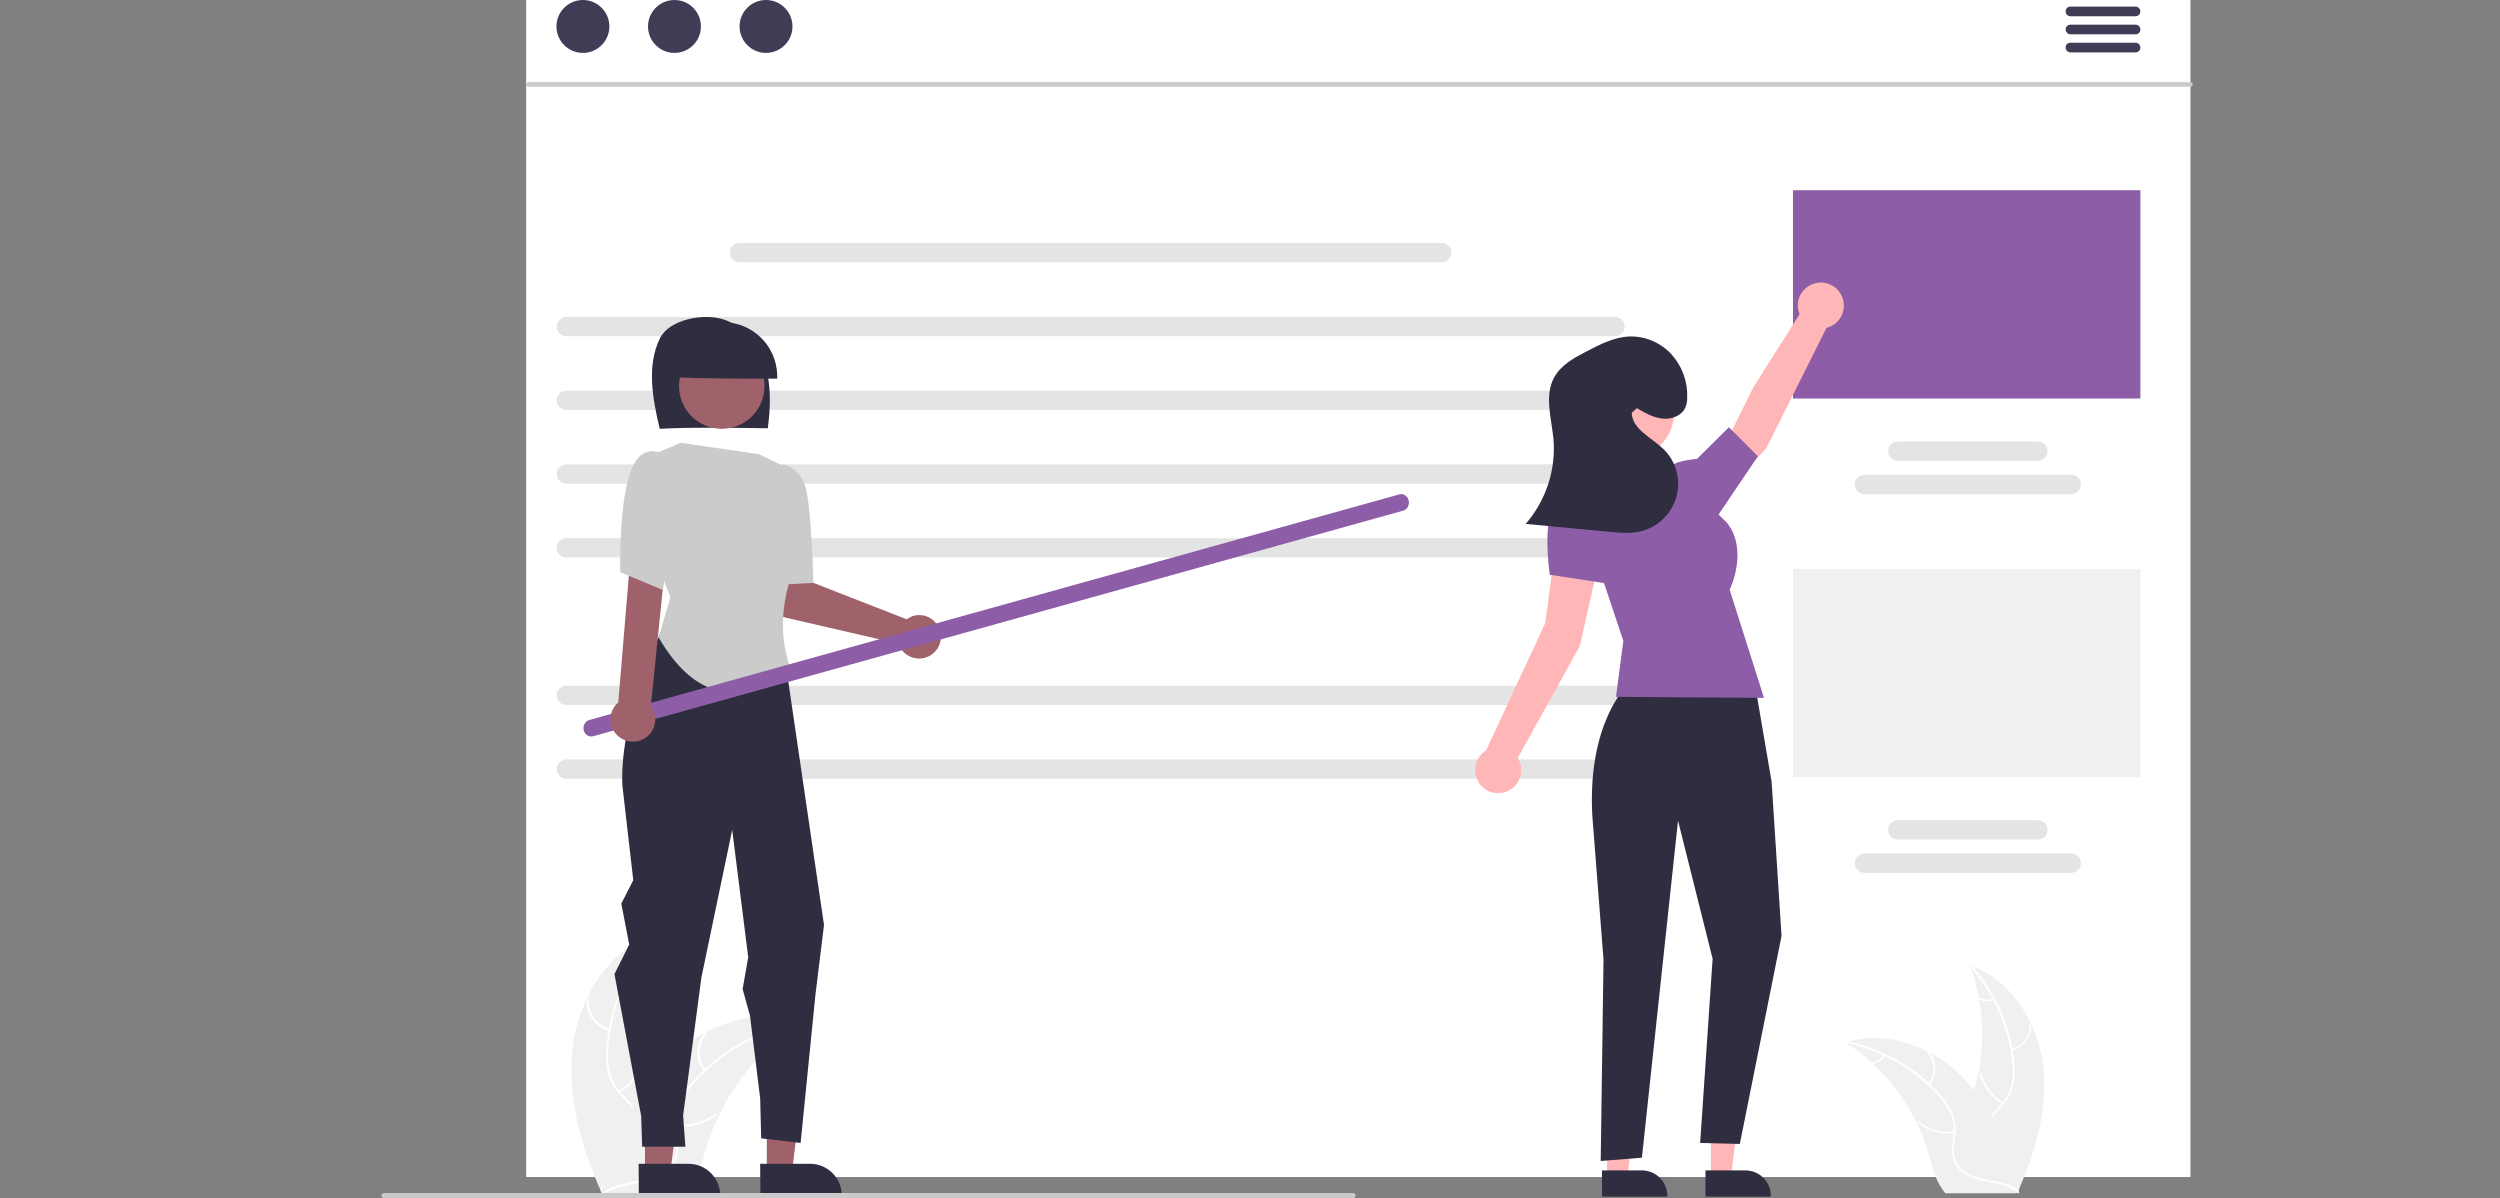 <?xml version="1.0" encoding="utf-8"?>
<!-- Generator: Adobe Illustrator 24.2.3, SVG Export Plug-In . SVG Version: 6.00 Build 0)  -->
<svg version="1.1" id="Layer_1" xmlns="http://www.w3.org/2000/svg" xmlns:xlink="http://www.w3.org/1999/xlink" x="0px" y="0px"
	 viewBox="0 0 983 471.1" style="enable-background:new 0 0 983 471.1;" xml:space="preserve">
<rect x="0" y="0" width="983" height="471.1" fill="#808080" stroke="none"/>
<style type="text/css">
	.st0{fill:#FFFFFF;}
	.st1{fill:#F0F0F0;}
	.st2{fill:#CACACA;}
	.st3{fill:#3F3D56;}
	.st4{fill:#8D5DA7;}
	.st5{fill:#E4E4E4;}
	.st6{fill:#FFB6B6;}
	.st7{fill:#2F2E41;}
	.st8{fill:#9F616A;}
	.st9{fill:#CBCBCB;}
</style>
<rect x="206.9" class="st0" width="654.4" height="462.8"/>
<path class="st1" d="M225.2,411.7c2.4-19.6,14.5-38.8,33.2-45.2c-7.4,20.1-7.4,42.2,0,62.3c2.9,7.7,6.9,16.1,4.2,23.9
	c-1.7,4.9-5.8,8.6-10.4,10.9c-4.6,2.3-9.7,3.4-14.7,4.5l-1,0.8C228.6,451,222.8,431.3,225.2,411.7z"/>
<path class="st0" d="M258.6,366.9c-10.9,12.2-17.6,27.4-19.3,43.7c-0.4,3.5-0.3,7,0.4,10.5c0.8,3.3,2.4,6.4,4.8,8.9
	c2.1,2.4,4.6,4.5,6.2,7.4c1.5,3,1.8,6.4,0.6,9.6c-1.4,3.9-4,7.1-6.8,10.1c-3,3.3-6.2,6.8-7.5,11.2c-0.2,0.5-1,0.3-0.8-0.3
	c2.2-7.7,9.7-12.1,13.3-19c1.7-3.2,2.4-7,0.8-10.4c-1.4-3-3.9-5.2-6.1-7.6c-2.3-2.4-4-5.3-5-8.5c-0.8-3.4-1.1-6.9-0.8-10.4
	c0.6-7.9,2.5-15.6,5.5-22.9c3.4-8.3,8.2-16,14.2-22.8C258.4,365.9,259,366.5,258.6,366.9L258.6,366.9z"/>
<path class="st0" d="M239.6,405.3c-5.5-1.3-9.3-6.5-8.9-12.2c0-0.6,0.9-0.5,0.9,0c-0.4,5.3,3.1,10.1,8.3,11.3
	C240.4,404.6,240.1,405.5,239.6,405.3z"/>
<path class="st0" d="M243.2,428.9c4.8-2.9,8.4-7.5,10-12.9c0.2-0.5,1-0.3,0.8,0.3c-1.7,5.6-5.4,10.4-10.5,13.4
	C243.1,430,242.7,429.2,243.2,428.9L243.2,428.9z"/>
<path class="st0" d="M248,381.5c2,1,4.3,0.8,6.2-0.3c0.5-0.3,0.9,0.5,0.4,0.8c-2.1,1.3-4.7,1.4-6.9,0.4c-0.2-0.1-0.3-0.3-0.3-0.5
	C247.6,381.6,247.8,381.4,248,381.5L248,381.5z"/>
<path class="st1" d="M315.3,401.5c-0.3,0.2-0.6,0.4-0.9,0.6c-3.9,2.6-7.6,5.5-11.1,8.7c-0.3,0.2-0.5,0.5-0.8,0.7
	c-8.2,7.8-15,17-19.9,27.2c-1.9,4.1-3.6,8.3-4.9,12.6c-1.8,6-3.3,12.6-6.8,17.4c-0.4,0.5-0.8,1-1.2,1.5h-32.1
	c-0.1,0-0.1-0.1-0.2-0.1l-1.3,0.1c0.1-0.2,0.1-0.5,0.2-0.7c0-0.1,0.1-0.3,0.1-0.4c0-0.1,0-0.2,0.1-0.3c0,0,0-0.1,0-0.1
	c0-0.1,0-0.2,0.1-0.2c0.3-1.3,0.7-2.6,1-3.9c0,0,0,0,0,0c2.5-10,6.2-19.7,11-28.9c0.1-0.3,0.3-0.5,0.5-0.8c2.2-4.1,4.8-7.9,7.6-11.5
	c1.6-2,3.2-3.9,5-5.7c4.6-4.7,9.8-8.6,15.6-11.7c11.5-6.1,24.9-8.4,37.2-4.7C314.6,401.3,314.9,401.4,315.3,401.5z"/>
<path class="st0" d="M315.2,401.9c-16,3.2-30.6,11.3-41.7,23.3c-2.4,2.5-4.5,5.4-6,8.6c-1.4,3.1-1.9,6.6-1.5,10
	c0.3,3.2,1,6.4,0.5,9.6c-0.5,3.3-2.5,6.2-5.3,8c-3.4,2.3-7.5,3.2-11.5,4c-4.4,0.8-9,1.7-12.7,4.4c-0.4,0.3-0.9-0.4-0.5-0.7
	c6.4-4.8,15-3.8,22.1-7.2c3.3-1.6,6.1-4.2,6.9-7.8c0.7-3.2,0-6.5-0.3-9.7c-0.4-3.3,0-6.7,1.1-9.8c1.4-3.2,3.3-6.2,5.6-8.8
	c5.2-5.9,11.4-11,18.2-15c7.7-4.6,16.2-7.9,25-9.6C315.7,400.9,315.7,401.8,315.2,401.9L315.2,401.9z"/>
<path class="st0" d="M276.8,421.1c-3.6-4.4-3.5-10.8,0.3-15.1c0.4-0.4,1,0.1,0.7,0.6c-3.5,4-3.6,9.9-0.2,14
	C277.9,421,277.2,421.5,276.8,421.1L276.8,421.1z"/>
<path class="st0" d="M265.6,442.1c5.6,0.6,11.2-0.9,15.8-4.3c0.4-0.3,0.9,0.4,0.5,0.7c-4.7,3.5-10.6,5.1-16.4,4.4
	C264.9,442.9,265,442,265.6,442.1L265.6,442.1z"/>
<path class="st0" d="M298,407.2c1,2,3,3.3,5.2,3.5c0.6,0.1,0.4,0.9-0.2,0.9c-2.4-0.3-4.6-1.7-5.7-3.9c-0.1-0.2-0.1-0.5,0.1-0.6
	C297.6,406.9,297.8,407,298,407.2L298,407.2z"/>
<path class="st1" d="M803.3,418.7c-2.1-16.9-12.6-33.6-28.7-39.1c6.4,17.4,6.4,36.5,0,53.9c-2.5,6.7-5.9,13.9-3.6,20.6
	c1.4,4.2,5,7.4,9,9.4c4,2,8.4,3,12.7,3.9l0.9,0.7C800.5,452.6,805.4,435.6,803.3,418.7z"/>
<path class="st0" d="M774.5,379.9c9.4,10.5,15.2,23.7,16.7,37.7c0.4,3,0.3,6.1-0.3,9c-0.7,2.9-2.1,5.5-4.1,7.7c-1.9,2-4,3.9-5.3,6.4
	c-1.3,2.6-1.5,5.6-0.5,8.3c1.2,3.4,3.5,6.1,5.8,8.7c2.6,2.9,5.4,5.9,6.5,9.7c0.1,0.5,0.8,0.2,0.7-0.2c-1.9-6.7-8.4-10.5-11.5-16.5
	c-1.4-2.8-2-6.1-0.7-9c1.2-2.6,3.4-4.5,5.3-6.6c2-2.1,3.5-4.6,4.3-7.4c0.7-2.9,1-6,0.7-9c-0.5-6.8-2.1-13.5-4.8-19.8
	c-2.9-7.2-7.1-13.9-12.3-19.7C774.7,379,774.2,379.6,774.5,379.9L774.5,379.9z"/>
<path class="st0" d="M791,413.1c4.8-1.2,8-5.6,7.7-10.5c0-0.5-0.8-0.4-0.7,0c0.4,4.6-2.7,8.7-7.1,9.8
	C790.3,412.5,790.5,413.2,791,413.1L791,413.1z"/>
<path class="st0" d="M787.8,433.5c-4.2-2.5-7.3-6.5-8.7-11.2c-0.1-0.5-0.8-0.2-0.7,0.2c1.4,4.9,4.7,9,9,11.6
	C787.9,434.4,788.2,433.7,787.8,433.5L787.8,433.5z"/>
<path class="st0" d="M783.6,392.5c-1.7,0.8-3.8,0.7-5.4-0.3c-0.4-0.3-0.7,0.4-0.3,0.7c1.8,1.1,4.1,1.2,6,0.3
	c0.2-0.1,0.3-0.3,0.2-0.5C784,392.6,783.8,392.5,783.6,392.5L783.6,392.5z"/>
<path class="st1" d="M725.5,409.8c0.3,0.2,0.5,0.3,0.8,0.5c3.4,2.2,6.6,4.7,9.6,7.5c0.2,0.2,0.5,0.4,0.7,0.6
	c7.1,6.7,13,14.7,17.2,23.5c1.7,3.5,3.1,7.2,4.2,10.9c1.6,5.2,2.8,10.9,5.9,15.1c0.3,0.4,0.7,0.9,1,1.3h27.8c0.1,0,0.1-0.1,0.2-0.1
	l1.1,0.1c0-0.2-0.1-0.4-0.1-0.6c0-0.1-0.1-0.2-0.1-0.3c0-0.1,0-0.2-0.1-0.2c0,0,0-0.1,0-0.1c0-0.1,0-0.1,0-0.2
	c-0.3-1.1-0.6-2.3-0.9-3.4c0,0,0,0,0,0c-2.2-8.7-5.4-17-9.5-24.9c-0.1-0.2-0.3-0.5-0.4-0.7c-1.9-3.5-4.1-6.8-6.6-10
	c-1.4-1.7-2.8-3.4-4.3-4.9c-3.9-4.1-8.5-7.5-13.5-10.1c-10-5.3-21.5-7.3-32.1-4.1C726,409.6,725.8,409.7,725.5,409.8z"/>
<path class="st0" d="M725.6,410.1c13.8,2.7,26.4,9.8,36,20.1c2.1,2.2,3.9,4.7,5.2,7.4c1.2,2.7,1.7,5.7,1.3,8.6
	c-0.3,2.7-0.8,5.5-0.4,8.3c0.5,2.9,2.1,5.4,4.6,6.9c3,2,6.5,2.8,9.9,3.4c3.8,0.7,7.8,1.4,11,3.8c0.4,0.3,0.8-0.3,0.4-0.6
	c-5.6-4.2-13-3.3-19.1-6.2c-2.8-1.4-5.3-3.6-6-6.8c-0.6-2.8,0-5.6,0.3-8.4c0.4-2.9,0-5.8-1-8.5c-1.2-2.8-2.8-5.4-4.9-7.6
	c-4.5-5.1-9.8-9.5-15.7-12.9c-6.7-4-14-6.8-21.6-8.3C725.2,409.3,725.1,410,725.6,410.1L725.6,410.1z"/>
<path class="st0" d="M758.7,426.7c3.1-3.8,3-9.3-0.2-13c-0.3-0.4-0.9,0.1-0.6,0.5c3,3.4,3.1,8.6,0.2,12.1
	C757.8,426.7,758.4,427.1,758.7,426.7z"/>
<path class="st0" d="M768.4,444.9c-4.9,0.5-9.7-0.8-13.6-3.7c-0.4-0.3-0.8,0.3-0.4,0.6c4.1,3,9.2,4.4,14.2,3.8
	C769.1,445.6,768.9,444.8,768.4,444.9L768.4,444.9z"/>
<path class="st0" d="M740.5,414.7c-0.9,1.7-2.6,2.8-4.5,3c-0.5,0-0.3,0.8,0.1,0.7c2.1-0.2,4-1.5,5-3.3c0.1-0.2,0.1-0.4-0.1-0.5
	C740.8,414.5,740.6,414.5,740.5,414.7z"/>
<path class="st2" d="M861.3,34.1H207.8c-0.5,0-0.9-0.4-0.9-0.9c0-0.5,0.4-0.9,0.9-0.9h653.5c0.5,0,0.9,0.4,0.9,0.9
	C862.2,33.7,861.8,34.1,861.3,34.1z"/>
<circle class="st3" cx="229.2" cy="10.4" r="10.4"/>
<circle class="st3" cx="265.2" cy="10.4" r="10.4"/>
<circle class="st3" cx="301.2" cy="10.4" r="10.4"/>
<path class="st3" d="M839.7,6.4h-25.6c-1,0-1.9-0.8-1.9-1.9s0.8-1.9,1.9-1.9h25.6c1,0,1.9,0.8,1.9,1.9
	C841.6,5.5,840.8,6.4,839.7,6.4C839.7,6.4,839.7,6.4,839.7,6.4L839.7,6.4z"/>
<path class="st3" d="M839.7,13.5h-25.6c-1,0-1.9-0.9-1.9-1.9c0-1,0.8-1.9,1.9-1.9h25.6c1,0,1.9,0.8,1.9,1.9
	C841.6,12.6,840.8,13.5,839.7,13.5C839.7,13.5,839.7,13.5,839.7,13.5L839.7,13.5z"/>
<path class="st3" d="M839.7,20.6h-25.6c-1,0-1.9-0.8-1.9-1.9s0.8-1.9,1.9-1.9h25.6c1,0,1.9,0.8,1.9,1.9
	C841.6,19.8,840.8,20.6,839.7,20.6C839.7,20.6,839.7,20.6,839.7,20.6L839.7,20.6z"/>
<rect x="705" y="74.8" class="st4" width="136.6" height="81.9"/>
<path class="st5" d="M814.4,194.3h-81.3c-2.1,0-3.8-1.7-3.8-3.8c0-2.1,1.7-3.8,3.8-3.8h81.3c2.1,0,3.8,1.7,3.8,3.8
	S816.5,194.3,814.4,194.3z"/>
<path class="st5" d="M801.3,181.2h-55.1c-2.1,0-3.8-1.7-3.8-3.8c0-2.1,1.7-3.8,3.8-3.8c0,0,0,0,0,0h55.1c2.1,0,3.8,1.7,3.8,3.8
	C805.1,179.5,803.4,181.2,801.3,181.2C801.3,181.2,801.3,181.2,801.3,181.2z"/>
<rect x="705" y="223.7" class="st1" width="136.6" height="81.9"/>
<path class="st5" d="M814.4,343.2h-81.3c-2.1,0-3.8-1.7-3.8-3.8s1.7-3.8,3.8-3.8h81.3c2.1,0,3.8,1.7,3.8,3.8
	S816.5,343.2,814.4,343.2z"/>
<path class="st5" d="M801.3,330.1h-55.1c-2.1,0-3.8-1.7-3.8-3.8s1.7-3.8,3.8-3.8l0,0h55.1c2.1,0,3.8,1.7,3.8,3.8
	S803.4,330.1,801.3,330.1L801.3,330.1z"/>
<path class="st5" d="M635,132.2H222.7c-2.1,0-3.8-1.7-3.8-3.8s1.7-3.8,3.8-3.8H635c2.1,0,3.8,1.7,3.8,3.8S637.1,132.2,635,132.2z"/>
<path class="st5" d="M635,161.2H222.7c-2.1,0-3.8-1.7-3.8-3.8s1.7-3.8,3.8-3.8H635c2.1,0,3.8,1.7,3.8,3.8S637.1,161.2,635,161.2z"/>
<path class="st5" d="M635,190.2H222.7c-2.1,0-3.8-1.7-3.8-3.8s1.7-3.8,3.8-3.8H635c2.1,0,3.8,1.7,3.8,3.8S637.1,190.2,635,190.2z"/>
<path class="st5" d="M635,219.2H222.7c-2.1,0-3.8-1.7-3.8-3.8s1.7-3.8,3.8-3.8H635c2.1,0,3.8,1.7,3.8,3.8S637.1,219.2,635,219.2z"/>
<path class="st5" d="M635,277.2H222.7c-2.1,0-3.8-1.7-3.8-3.8s1.7-3.8,3.8-3.8H635c2.1,0,3.8,1.7,3.8,3.8S637.1,277.2,635,277.2z"/>
<path class="st5" d="M635,306.2H222.7c-2.1,0-3.8-1.7-3.8-3.8s1.7-3.8,3.8-3.8H635c2.1,0,3.8,1.7,3.8,3.8S637.1,306.2,635,306.2z"/>
<path class="st5" d="M566.9,103.1H290.8c-2.1,0-3.8-1.7-3.8-3.8c0-2.1,1.7-3.8,3.8-3.8c0,0,0,0,0,0h276.1c2.1,0,3.8,1.7,3.8,3.8
	C570.7,101.4,569,103.1,566.9,103.1C566.9,103.1,566.9,103.1,566.9,103.1z"/>
<polygon class="st6" points="672.7,462.8 680.6,462.8 684.4,432 672.7,432 "/>
<path class="st7" d="M670.6,460.2l15.7,0h0c5.5,0,10,4.5,10,10v0.3l-25.7,0L670.6,460.2z"/>
<polygon class="st6" points="631.9,462.8 639.9,462.8 643.7,432 631.9,432 "/>
<path class="st7" d="M629.9,460.2l15.7,0h0c5.5,0,10,4.5,10,10v0.3l-25.7,0L629.9,460.2z"/>
<path class="st6" d="M725,120.2c0-5-4-9.1-9-9.1c-5,0-9.1,4-9.1,9c0,1.2,0.2,2.4,0.7,3.4l-18.3,29l-11.4,23l9.4,8.4l7.2-7.6
	l23.7-47.4C722.2,127.9,725,124.3,725,120.2z"/>
<path class="st6" d="M629.9,215.3l-18-2.8l-4.3,32.5l-23.3,50.1c-4.2,2.6-5.5,8.2-2.9,12.5s8.2,5.5,12.5,2.9
	c4.2-2.6,5.5-8.2,2.9-12.5l24.4-44L629.9,215.3z"/>
<path class="st7" d="M639.9,269.4c0,0-15.8,14.6-13.8,51.3l4.4,56.7l-1.1,79.1l16.2-1.3l14.2-132.5l13.6,54.3l-4.9,72.4l15.6,0.4
	l16.4-81.8l-3.9-60.6l-6.5-38H639.9z"/>
<path class="st4" d="M656.8,183.9l-37.7,10.6l19.2,57.5l-2.9,22l58.2,0.4l-13.5-42.5c0,0,7.6-15.5-1.1-26.4L656.8,183.9z"/>
<path class="st4" d="M652.3,192.9l4.5-9.1c0,0-0.1-2.3,10.5-3.4l12.5-12.4l11.4,11.4L671.9,208L652.3,192.9z"/>
<path class="st4" d="M634.2,202c0,0-13.6-15.1-21.1-7.5s-3.7,31.5-3.7,31.5l23.5,3.6L634.2,202z"/>
<path id="a1b14455-bb06-4eca-a63d-5bd2b70c7569-1598" class="st6" d="M641,144c23.1,0.1,23.1,35.3,0,35.4
	C617.9,179.2,617.9,144.1,641,144z"/>
<path class="st7" d="M643.6,160.5c3.1,1.8,6.4,3.7,10,4.1s7.7-1.1,9.1-4.4c0.5-1.2,0.7-2.4,0.7-3.6c0.3-6.3-1.9-12.5-6.1-17.2
	c-4.3-4.7-10.4-7.3-16.7-7.1c-6,0.3-11.5,3.1-16.8,5.9c-4.9,2.5-10,5.3-12.7,10.2c-3.9,7.1-1.1,15.9-0.3,24
	c1.1,12.2-2.9,24.4-10.9,33.6l32.9,3.1c4,0.4,8.1,0.8,12-0.1c10.3-2.3,16.9-12.6,14.6-22.9c-0.8-3.7-2.7-7-5.4-9.6
	c-4.7-4.5-12.2-7.7-12.4-14.2"/>
<path class="st8" d="M357.7,242.8c-0.4,0.2-0.8,0.4-1.2,0.7l-37.4-14.6l-1.5-9.7l-14.9,0.3l1,17.3c0.2,2.9,2.2,5.3,5,6l44.6,10.3
	c1.5,4.5,6.3,6.9,10.8,5.4s6.9-6.3,5.4-10.8c-1.5-4.5-6.3-6.9-10.8-5.4C358.3,242.5,358,242.7,357.7,242.8L357.7,242.8z"/>
<polygon class="st8" points="301.5,460.9 311.4,460.9 316.1,422.6 301.5,422.6 "/>
<path class="st7" d="M298.9,457.6l19.6,0h0c6.9,0,12.5,5.6,12.5,12.5v0.4l-32,0L298.9,457.6z"/>
<polygon class="st8" points="253.6,460.9 263.6,460.9 268.3,422.6 253.6,422.6 "/>
<path class="st7" d="M251.1,457.6l19.6,0h0c6.9,0,12.5,5.6,12.5,12.5v0.4l-32,0L251.1,457.6z"/>
<path class="st7" d="M259.4,168.6c-2.8-11.7-5.2-24.9,0.1-35.6c3.7-7.5,17.4-10,25.3-7.3s13.5,10,16,17.9s2.2,16.5,1.1,24.8
	C287.5,168.2,273,167.9,259.4,168.6z"/>
<circle class="st8" cx="283.8" cy="151.8" r="16.8"/>
<path class="st7" d="M263.2,148.3c-0.2-11.7,9.1-21.3,20.8-21.6c11.7-0.2,21.3,9.1,21.6,20.8c0,0.5,0,0.9,0,1.4
	C291.1,148.9,276.6,148.9,263.2,148.3z"/>
<path class="st7" d="M269.8,230.8l-7,11.7c0,0-19.3,36.2-18.1,66.2l4.3,37.4l-4.7,9.2l3.1,16.1l-5.8,11.6l10.5,55.8l0.4,12.1h17
	l-0.9-12.3l7.2-54.3l12.1-58l6.3,50.1l-2.2,12.5l2.9,10.5l4,32.5l0.4,15.7l15.5,1.8l5.8-58l3.4-27.7l-18-122.7L269.8,230.8z"/>
<path class="st9" d="M267.6,174.1l-10.5,4.5l-5.9,24.4l12.4,31.8l-4.6,15.9c14,24,31.4,27.5,51.8,12.1c-4.3-12.1-3.7-24.6,0.6-37.4
	c0,0,10.8-10,3.2-23l-7.2-19.4l-8.9-4.4L267.6,174.1z"/>
<path class="st9" d="M305.4,187l2.4-4.4c0,0,6.3,0.9,8.8,8.5s3.2,38.1,3.2,38.1l-13.4,0.7L305.4,187z"/>
<path class="st4" d="M551.7,200.8l-318.5,88.7c-1.6,0.4-3.3-0.6-3.7-2.4c-0.4-1.8,0.6-3.5,2.2-4l318.5-88.7c1.6-0.5,3.3,0.6,3.7,2.4
	S553.3,200.4,551.7,200.8C551.7,200.8,551.7,200.8,551.7,200.8L551.7,200.8z"/>
<path class="st8" d="M252.8,290.7c4.3-2.1,6.1-7.4,3.9-11.7c-0.2-0.5-0.5-0.9-0.8-1.3l6.5-63.7h-14.1l-5.2,62.2
	c-3.7,3.1-4.1,8.7-1,12.3C244.8,291.6,249.2,292.5,252.8,290.7L252.8,290.7z"/>
<path class="st9" d="M265.6,185.7l-4.9-7c0,0-8.7-5.9-13.1,7.7s-3.7,38.6-3.7,38.6l16.8,7L265.6,185.7z"/>
<path class="st2" d="M532,471.1H151c-0.6,0-1-0.4-1-1s0.4-1,1-1h381c0.6,0,1,0.4,1,1S532.6,471.1,532,471.1z"/>
</svg>
